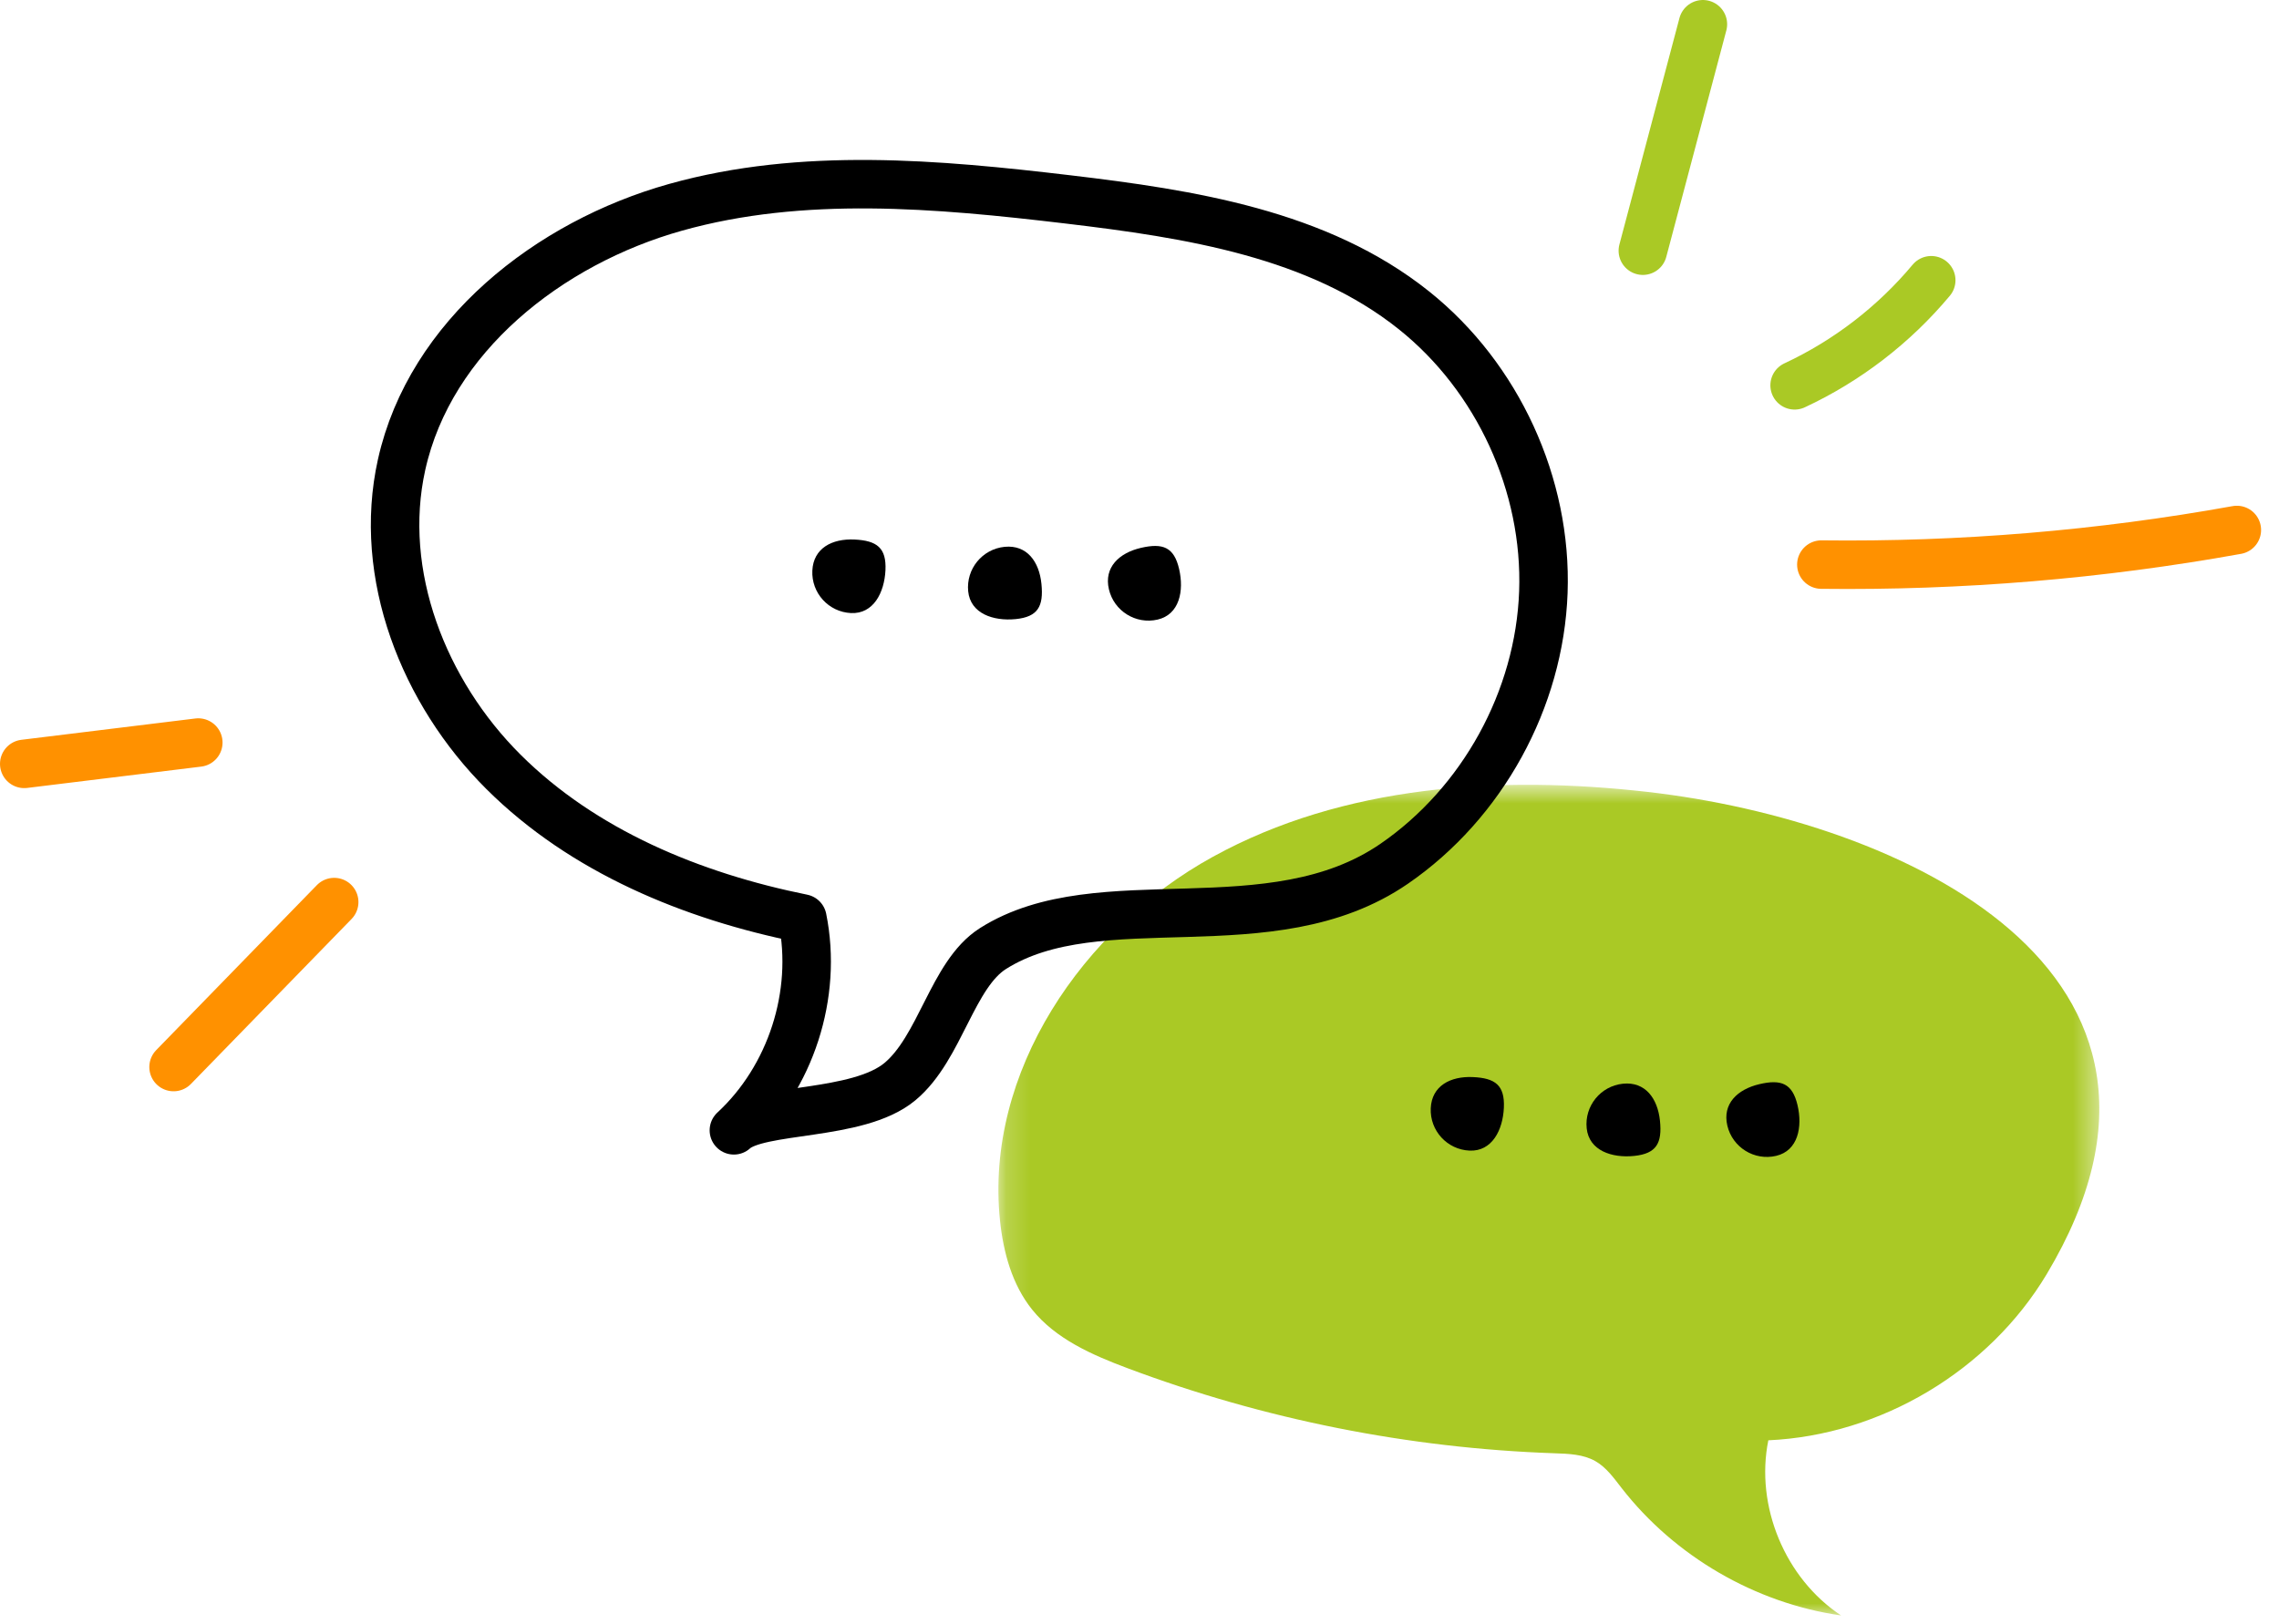 <?xml version="1.0" encoding="UTF-8"?>
<svg width="94px" height="67px" viewBox="0 0 94 67" version="1.1" xmlns="http://www.w3.org/2000/svg" xmlns:xlink="http://www.w3.org/1999/xlink">
    <!-- Generator: Sketch 54.1 (76490) - https://sketchapp.com -->
    <title>Group 28</title>
    <desc>Created with Sketch.</desc>
    <defs>
        <polygon id="path-1" points="0.18 0.728 45.589 0.728 45.589 35 0.18 35"></polygon>
    </defs>
    <g id="Desktop" stroke="none" stroke-width="1" fill="none" fill-rule="evenodd">
        <g id="Kiana_Home" transform="translate(-717, -1018)">
            <g id="Group-28" transform="translate(718, 1019)">
                <g id="Group-3" transform="translate(40, 30.652)">
                    <mask id="mask-2" fill="white">
                        <use xlink:href="#path-1"></use>
                    </mask>
                    <g id="Clip-2"></g>
                    <path d="M26.966,1.022 C20.862,0.324 14.409,0.735 9.027,3.697 C3.643,6.66 -0.392,12.601 0.247,18.711 C0.384,20.023 0.747,21.354 1.573,22.381 C2.549,23.595 4.047,24.25 5.505,24.797 C11.133,26.909 17.105,28.099 23.112,28.307 C23.692,28.327 24.3,28.345 24.805,28.633 C25.255,28.89 25.566,29.33 25.884,29.74 C28.08,32.564 31.399,34.492 34.94,35 C32.629,33.474 31.387,30.485 31.937,27.772 C36.576,27.564 41.036,24.901 43.42,20.915 C50.929,8.356 37.347,2.209 26.966,1.022" id="Fill-1" fill="#AAC925" mask="url(#mask-2)"></path>
                </g>
                <path d="M61.029,44.699 C60.989,45.624 60.54,46.512 59.615,46.472 C58.69,46.432 57.973,45.65 58.013,44.725 C58.054,43.801 58.823,43.397 59.747,43.438 C60.672,43.478 61.069,43.774 61.029,44.699" id="Fill-4" fill="#000000"></path>
                <path d="M66.407,46.691 C65.486,46.787 64.541,46.473 64.445,45.553 C64.349,44.632 65.018,43.808 65.938,43.712 C66.859,43.617 67.371,44.317 67.467,45.238 C67.562,46.159 67.327,46.595 66.407,46.691" id="Fill-6" fill="#000000"></path>
                <path d="M73.141,44.597 C73.353,45.498 73.162,46.475 72.261,46.688 C71.362,46.9 70.459,46.342 70.246,45.441 C70.034,44.54 70.663,43.944 71.566,43.731 C72.466,43.519 72.928,43.696 73.141,44.597" id="Fill-8" fill="#000000"></path>
                <path d="M69.238,0 C68.413,3.114 67.588,6.229 66.761,9.343" id="Stroke-10" stroke="#AAC925" stroke-width="2" stroke-linecap="round" stroke-linejoin="round"></path>
                <path d="M73.021,14.898 C75.187,13.889 77.125,12.396 78.656,10.562" id="Stroke-12" stroke="#AAC925" stroke-width="2" stroke-linecap="round" stroke-linejoin="round"></path>
                <path d="M74.124,22.294 C79.864,22.363 85.611,21.886 91.261,20.866" id="Stroke-14" stroke="#FF9100" stroke-width="2" stroke-linecap="round" stroke-linejoin="round"></path>
                <path d="M56.502,34.639 C60.146,32.134 62.5,27.847 62.658,23.428 C62.817,19.009 60.777,14.565 57.322,11.805 C53.366,8.643 48.08,7.824 43.051,7.227 C37.657,6.588 32.099,6.087 26.868,7.552 C21.638,9.017 16.742,12.87 15.564,18.173 C14.557,22.706 16.476,27.568 19.766,30.845 C23.056,34.123 27.544,35.973 32.096,36.893 C32.73,40.03 31.619,43.462 29.27,45.635 C30.29,44.691 34.371,45.08 36.117,43.627 C37.792,42.234 38.272,39.203 39.957,38.135 C44.347,35.356 51.413,38.138 56.502,34.639 Z" id="Stroke-16" stroke="#000000" stroke-width="2" stroke-linecap="round" stroke-linejoin="round"></path>
                <path d="M35.522,22.527 C35.477,23.451 35.025,24.338 34.1,24.294 C33.176,24.25 32.462,23.465 32.506,22.541 C32.55,21.616 33.321,21.216 34.245,21.26 C35.169,21.304 35.566,21.602 35.522,22.527" id="Fill-18" fill="#000000"></path>
                <path d="M40.892,24.543 C39.971,24.634 39.026,24.317 38.934,23.396 C38.843,22.476 39.514,21.654 40.435,21.561 C41.356,21.47 41.865,22.172 41.956,23.093 C42.048,24.015 41.812,24.451 40.892,24.543" id="Fill-20" fill="#000000"></path>
                <path d="M47.634,22.476 C47.843,23.378 47.649,24.354 46.746,24.563 C45.845,24.771 44.945,24.209 44.737,23.308 C44.528,22.406 45.16,21.812 46.062,21.603 C46.963,21.395 47.426,21.574 47.634,22.476" id="Fill-22" fill="#000000"></path>
                <path d="M-0,30.516 C2.393,30.223 4.786,29.929 7.179,29.636" id="Stroke-24" stroke="#FF9100" stroke-width="2" stroke-linecap="round" stroke-linejoin="round"></path>
                <path d="M6.159,43.024 C8.367,40.755 10.575,38.486 12.784,36.218" id="Stroke-26" stroke="#FF9100" stroke-width="2" stroke-linecap="round" stroke-linejoin="round"></path>
            </g>
        </g>
    </g>
</svg>